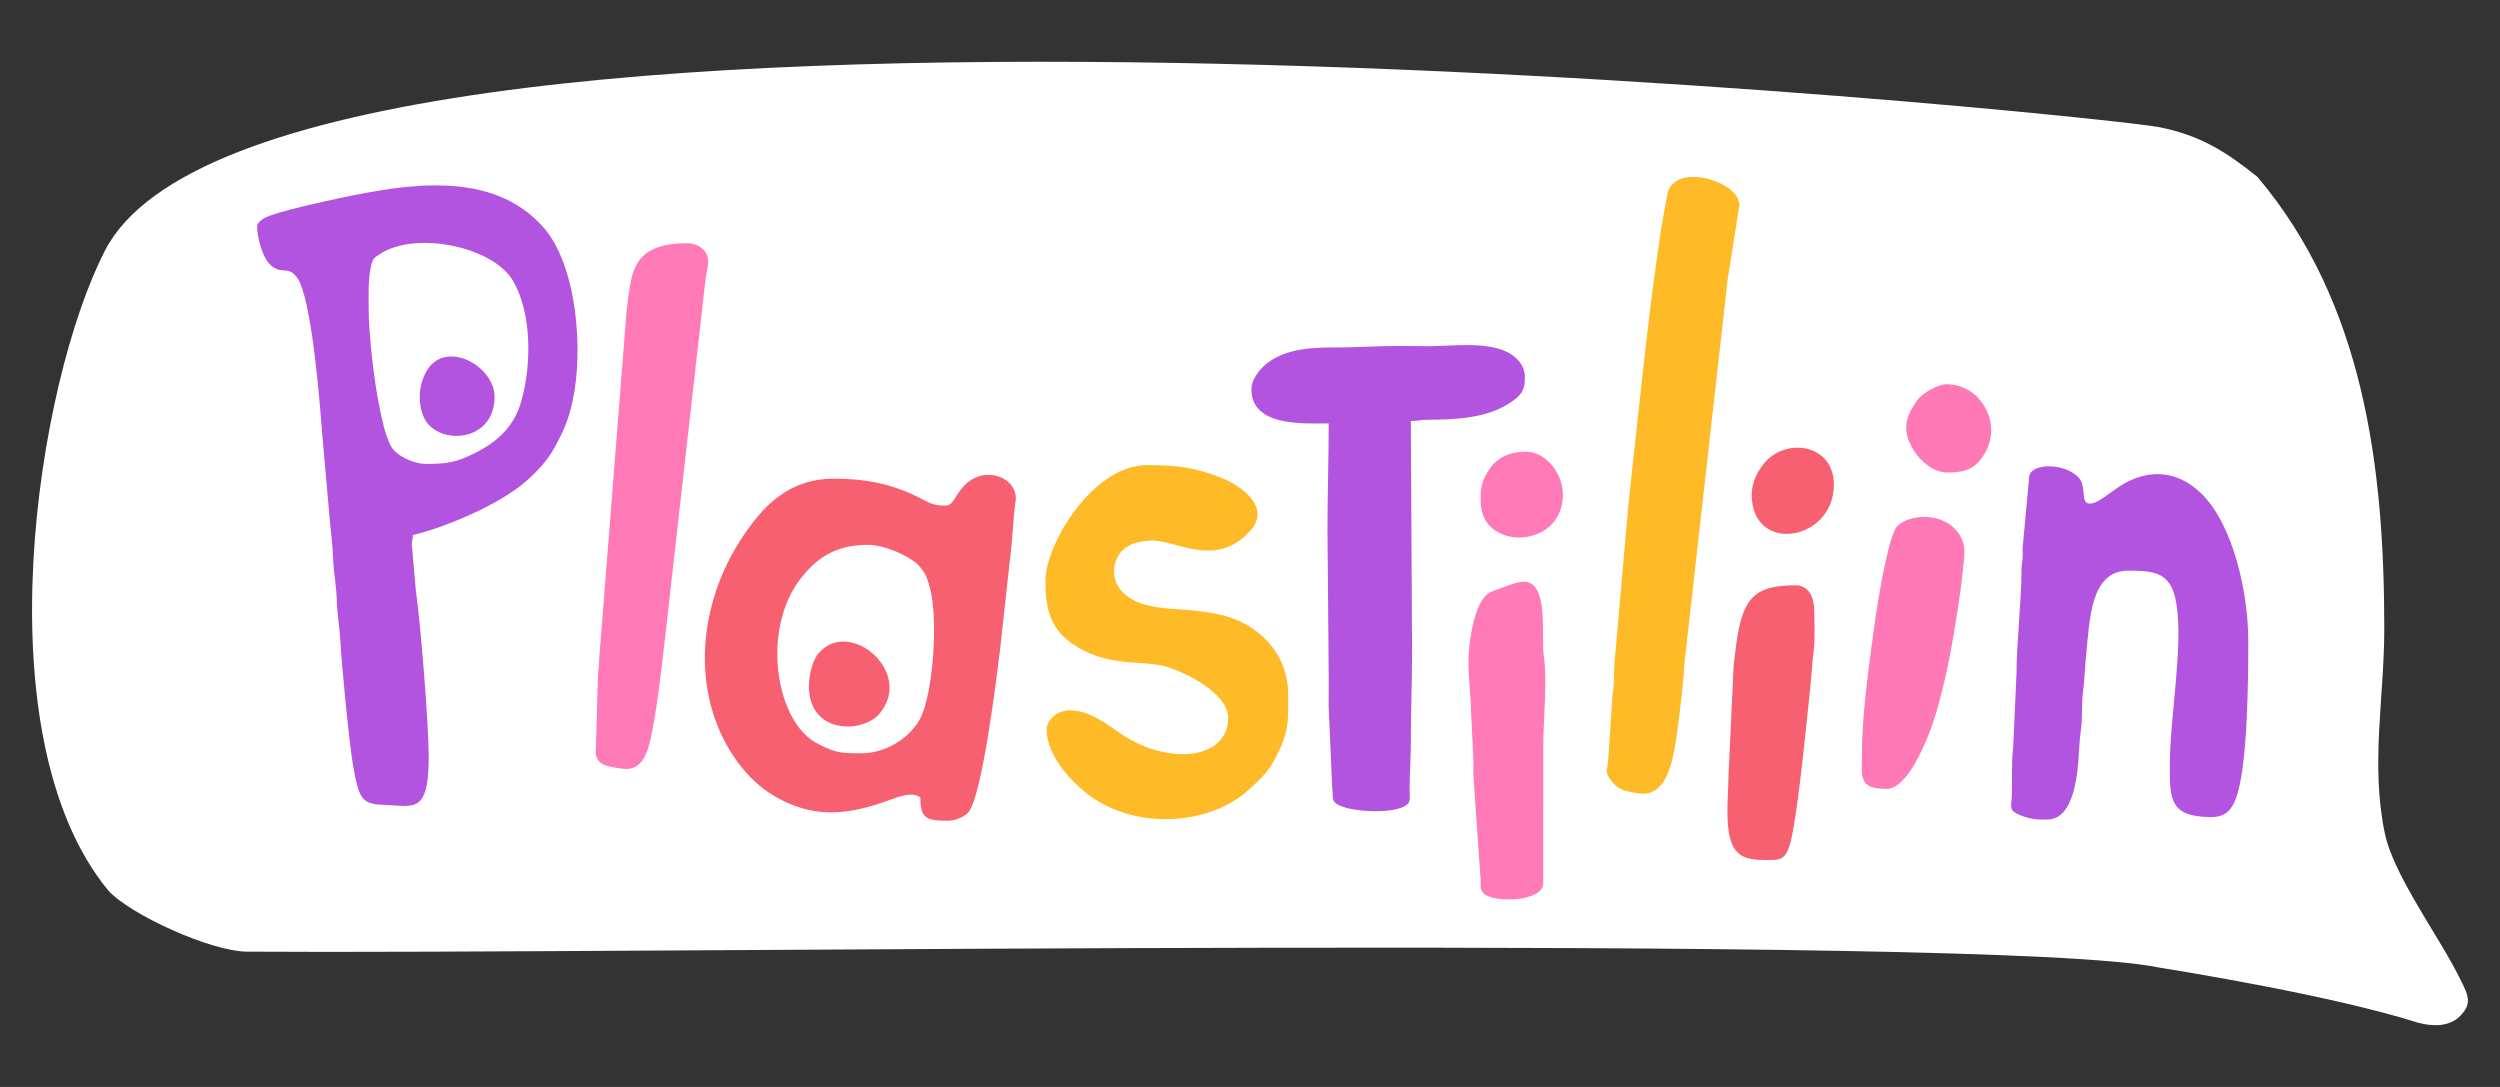 <?xml version="1.0" encoding="UTF-8"?>
<!DOCTYPE svg PUBLIC "-//W3C//DTD SVG 1.1//EN" "http://www.w3.org/Graphics/SVG/1.1/DTD/svg11.dtd">
<!-- Creator: CorelDRAW 2017 -->
<svg xmlns="http://www.w3.org/2000/svg" xml:space="preserve" width="46mm" height="20mm" version="1.1" style="shape-rendering:geometricPrecision; text-rendering:geometricPrecision; image-rendering:optimizeQuality; fill-rule:evenodd; clip-rule:evenodd"
viewBox="0 0 4600 2000"
 xmlns:xlink="http://www.w3.org/1999/xlink">
 <rect x="0" y="0" width="4600" height="2000" fill="#333333" stroke="none"/>
 <defs>
  <style type="text/css">
   <![CDATA[
    .fil5 {fill:#B254E0}
    .fil1 {fill:#F66070}
    .fil2 {fill:#FE79B5}
    .fil4 {fill:#FEBB27}
    .fil3 {fill:#FF7AB7}
    .fil0 {fill:white}
   ]]>
  </style>
 </defs>
 <g id="Слой_x0020_1">
  <path class="fil0" d="M198.96 1638.24c40.06,44.57 188.77,112.31 255.42,112.79 680,4.9 3213.51,-33.83 3516.94,28.99 45.05,7.4 319.82,51.57 479.37,102.16 26.35,6.79 56.78,7.1 76.2,-12.96 25.19,-26.06 13.52,-40.82 -10.51,-87.88 -39.39,-72.72 -113.29,-176.45 -128.13,-247.11 -26.86,-128.09 -1.17,-249.33 -1.17,-378.2 0,-295.65 -37.36,-598.75 -233.41,-830.59 -58.26,-46.69 -104.86,-76.07 -179.92,-91.33 -105.25,-21.4 -3473.12,-369.85 -3780.58,226.91 -124.9,242.41 -228.41,891.91 5.79,1177.22z"/>
  <path class="fil1" d="M1488.32 1262.09c0,89.46 99.02,87.7 129.97,51.01 65.51,-77.68 -59.85,-180.63 -114.58,-107.81 -8.56,11.39 -15.39,37.35 -15.39,56.8z"/>
  <path class="fil2" d="M3426.14 1381.58c0,46.88 -8.78,69.94 45.14,69.94 35.98,0 66.91,-73.86 77.68,-100.54 8.89,-22.09 15.35,-45.02 21.59,-68.65 12.3,-46.5 22.86,-101.78 29.98,-150.51 3.6,-24.64 8.23,-52.01 10.82,-79.41 2.94,-30.98 8.15,-50.13 -8.84,-72.8 -29.18,-39 -90.11,-33.01 -111.6,-11.55 -15.98,15.95 -36.06,140.65 -39.58,165.73 -10.08,71.96 -25.19,176.39 -25.19,247.79z"/>
  <path class="fil2" d="M3507.37 785.96c0,39.66 40.4,83.47 74.45,83.47 25.16,0 46.46,-2.3 64.22,-26.03 25.24,-33.79 23.44,-77.98 -4.95,-109.93 -14.1,-15.86 -35.61,-26.47 -59.27,-26.47 -16.37,0 -42.94,16.2 -50.98,25.72 -11.27,13.38 -23.47,34.97 -23.47,53.24z"/>
  <path class="fil3" d="M1264.89 447.58c-105.67,0 -102.79,57.4 -111.83,122.8l-50.58 642.03c0.09,15.19 -2.21,20.47 -2.37,33.72l-3.94 141.73c4.13,21.38 24.02,22.73 48.2,26.37 44.11,6.65 50.56,-42.18 58.3,-83.58 8.04,-43.02 12.07,-83.47 17.75,-128.9 5.14,-41.1 9.99,-87.48 14.73,-129.65l62.92 -557.5c1.51,-10.31 4.46,-23.56 4.94,-31.29 1.32,-21.36 -17.41,-35.73 -38.12,-35.73z"/>
  <path class="fil3" d="M2701.99 1216.92c0,31.6 4.67,68.84 4.54,87.96l4.36 90.39c0.85,10.05 -0.42,21.35 0.11,31.48l13.2 189.84c1.38,13.54 -4.36,24.64 14.71,32.68 25.3,10.68 96.6,7.55 100.57,-21.88l0.13 -254.8c0,-47.22 7.78,-120.47 0.96,-165.64 -5.48,-36.19 10.39,-136.67 -37.05,-136.67 -13.2,0 -35.37,9.98 -47.12,13.81 -19.34,6.32 -25.29,11.62 -34.18,28.98 -11.38,22.3 -20.23,69.84 -20.23,103.85z"/>
  <path class="fil3" d="M2724.55 905.57l0 18.05c0,90.72 151.15,87.69 151.15,-13.54 0,-39.87 -32.14,-78.96 -67.68,-78.96 -23.92,0 -44.92,6.56 -60.43,23.04 -9.05,9.64 -23.04,33.86 -23.04,51.41z"/>
  <path class="fil4" d="M1923.62 1067.89c0,48.5 7.07,86.28 47.33,115.1 62.31,44.59 124.48,31.81 167.92,41.9 38.63,8.96 120.9,50.44 120.9,95.68 0,77.19 -108.38,87.4 -192.7,32.52 -25.71,-16.73 -60.04,-46.06 -98.33,-46.06 -21.55,0 -42.87,15.26 -42.87,36.1 0,47 45.36,94.5 73.13,116.39 86.8,68.41 224.55,60.25 297.45,-5.26 18.09,-16.25 36.81,-33.11 49.08,-56.95 26.48,-51.43 24.79,-65.99 24.79,-119.61 0,-76.34 -56.9,-132.18 -126.13,-146.86 -56.21,-11.92 -81.42,-7.65 -120.79,-14.57 -89.73,-15.75 -82.99,-83.79 -54.82,-106.46 11.87,-9.55 25.84,-13.3 45.81,-15.13 46.65,-4.27 121.64,54.6 186.59,-18.69 37.8,-42.64 -16.4,-81.99 -53.41,-96.68 -48.66,-19.32 -82.34,-23.49 -136.7,-23.49 -100.89,0 -187.25,146.63 -187.25,212.07z"/>
  <path class="fil4" d="M3022.31 1460.49c43.65,0 54.48,-55.97 60.93,-94.72 4.69,-28.04 15.08,-114.83 15.77,-142.16l79.93 -709.71 21.59 -136.31c0,-38.83 -88.34,-69.07 -120.22,-41.28 -10.09,8.78 -10.83,13.47 -13.84,29.03 -26.36,135.55 -50.7,388.26 -66.31,527.04 -2.93,26.08 -5.18,50.16 -7.38,76.1l-22.22 252.99c-1.43,17.7 0.31,32.86 -3.71,59.49l-7.83 118.5c-1.32,16.68 -6.77,20.68 3.86,34.73 6.83,9.02 13.05,15.33 23.55,19.31 6.67,2.53 27.41,6.99 35.88,6.99z"/>
  <path class="fil1" d="M1585.23 1386.08c-37.76,0 -47.27,-0.37 -81.28,-17.99 -77.46,-40.15 -103.1,-209.33 -31.55,-302.39 29.39,-38.23 63.97,-63.15 124.11,-63.15 32.57,0 75.51,20.43 92.33,36.26l7.35 8.45c8.36,11.11 10.26,18.18 14.47,32.91 16.8,58.87 5.84,200.81 -18.4,243.74 -20.61,36.52 -64.81,62.17 -107.03,62.17zm153.41 -455.72c-22.56,0 -30.73,-6.31 -49.63,-15.79 -47.03,-23.6 -96.06,-33.84 -153.41,-33.84 -82.95,0 -130.57,47.6 -172.4,111.86 -59.01,90.67 -86.71,212.96 -49.02,326.13 19.48,58.48 58.95,116.17 110.94,146.25 67.71,39.18 126.07,35.88 197.06,12.21 30.24,-10.09 52.75,-22.32 71.34,-9.88 0,38.81 10.68,42.86 51.89,42.86 12.25,0 28.9,-7.72 35.41,-14.22 26.09,-26.1 54.36,-260.2 58.93,-297.52l20.07 -182.98c4.05,-31.58 4.15,-61.68 8.81,-92.88 6.47,-43.34 -58.11,-70.31 -96.7,-26.59 -17.32,19.61 -17.59,34.39 -33.29,34.39z"/>
  <path class="fil1" d="M3245.67 1582.35c31.09,0 41.83,3.45 51.75,-45.27 12.52,-61.59 26.28,-202.99 33.6,-273.21 2.47,-23.56 3.6,-48.69 6.54,-70.17 2.12,-15.5 0.95,-54.74 0.63,-71.6 -0.47,-23.71 -10.58,-45.1 -33.86,-45.1 -65.59,0 -89.3,16.91 -102.79,70.92 -6.22,24.99 -8.31,50.62 -11.64,76.34l-9.64 206.94c0.11,29.74 -7.17,88.4 6.73,121.86 9.31,22.38 27.56,29.29 58.68,29.29z"/>
  <path class="fil1" d="M3223.15 909.97c0,110.85 151.16,86.04 151.16,-18.05 0,-76.11 -89.75,-87.62 -128.96,-38.72 -10.63,13.25 -22.2,33.82 -22.2,56.77z"/>
  <path class="fil5" d="M678.31 567.08c0,-23.91 -1.07,-50.35 3.52,-73.19 3.58,-17.88 5.07,-18.65 18.08,-27.03 65.44,-42.15 207.85,-13.47 244.55,50.65 34.52,60.33 33.44,154.16 14.93,220.11 -12.95,46.15 -42.64,74.67 -86.28,96.45 -32.94,16.44 -50.31,19.53 -88.77,19.53 -24.7,0 -56.01,-15.88 -64.75,-32.26 -11.49,-21.53 -16.69,-49.2 -22.3,-76.97 -9.07,-44.89 -18.98,-130.42 -18.98,-177.29zm-205.3 -151.15c0,18.44 9.03,61.34 28.76,75.01 19.76,13.7 27.82,-1.82 44.18,18.99 27.41,34.84 42.49,231.39 46.8,287.09l13.51 153.44c1.82,24.04 5.82,51.27 6.63,76.85 0.76,24.3 6.14,51.74 6.76,76.71 0.62,24.66 5.53,52.63 6.73,76.75 1.88,38.17 15.85,185.2 23.21,227.2 10.11,57.69 14.6,71.71 53.53,72.82 56.73,1.6 85.73,20.15 85.73,-87.99 0,-56.16 -13.96,-236.72 -23.84,-307.8l-6.51 -74.86c-2.21,-14.76 1.03,-11.92 1.03,-25.69 59.54,-13.87 160.34,-56.19 209.28,-99.79 20.5,-18.27 38.89,-37.45 52.42,-62.64 15.63,-29.1 24.53,-47.82 32.5,-84.82 20.58,-95.59 7.06,-250.65 -54.48,-319.6 -93.87,-105.17 -248.42,-79.61 -374.53,-53 -23.04,4.86 -118.42,25.28 -139.01,36.96 -4.5,2.56 -12.7,9.56 -12.7,14.37z"/>
  <path class="fil5" d="M3755.57 1507.93l11.28 0c49.9,0 56.51,-84.32 58.71,-128.55 0.39,-8.03 1.77,-25.74 3.17,-35.18 3.44,-23.27 0.98,-49.27 4.16,-72.53 2.69,-19.75 3.65,-48.27 5.79,-68.66 6.3,-59.85 6.99,-153.05 77.07,-153.05 53,0 80.09,5.11 89.04,62.11 12.51,79.68 -12.33,207.04 -12.33,296.6 0,60.89 -0.93,94.75 76.7,94.75 28.6,0 39.26,-16.98 46.59,-39.13 20.3,-61.4 21.09,-218.98 21.09,-285.74 0,-84.95 -26.49,-210.53 -85.06,-269.12 -43.69,-43.68 -98.24,-48.97 -151.4,-14.73 -11.48,7.4 -36.91,27.82 -48.39,30.91 -28.6,7.68 -9.55,-29.1 -28.05,-47.8 -24.44,-24.7 -81.89,-27.03 -90.01,-2.91l-12.2 132.18c-0.39,7.41 0.48,14.88 -0.34,22.24 -0.87,7.88 -2.06,11.61 -1.96,22.85 0.43,44.69 -9.28,140.12 -9.02,185.01l-6.11 138.26c-3.81,27.77 -1.09,64.99 -2.91,94.21 -1.14,17.66 -3.92,21.43 13.49,29.33 10.21,4.63 25.69,8.95 40.69,8.95z"/>
  <path class="fil5" d="M2302.66 716c0,68.56 91.43,63.17 142.13,63.17 0,67.89 -2.25,128.31 -2.25,196.27l2.33 275.17c0.03,16.58 -0.18,33.2 -0.15,49.78l6.5 146.91c2.45,23.05 -3.12,27.69 16.07,35.82 26.12,11.07 90.15,13.56 114.5,1.56 14.57,-7.17 12.09,-11.25 11.92,-30.94 -0.25,-29.22 2.24,-54.44 2.24,-85.74 0,-59.92 2.26,-112.57 2.26,-171.46l-2.26 -421.88c14.07,0 17.55,-2.32 31.51,-2.34 48.57,-0.07 105.69,-2.68 147.2,-28.78 26.51,-16.66 31.11,-25.87 31.11,-50.1 0,-22.43 -17.01,-38.1 -33.02,-45.97 -39.53,-19.43 -102.88,-10.43 -145.22,-10.43 -26.68,0 -54.78,-0.87 -81.29,-0.08l-76.63 2.33c-48.84,0 -97.26,-0.32 -135.43,27.01 -12.19,8.73 -31.52,29.26 -31.52,49.7z"/>
  <path class="fil5" d="M772.34 729.84c0,21.1 5.85,40.13 16.27,51.42 34.82,37.69 121.35,26.19 121.35,-51.42 0,-53.97 -82.55,-101.92 -120,-54.57 -9.6,12.14 -17.62,33.5 -17.62,54.57z"/>
 </g>
</svg>
